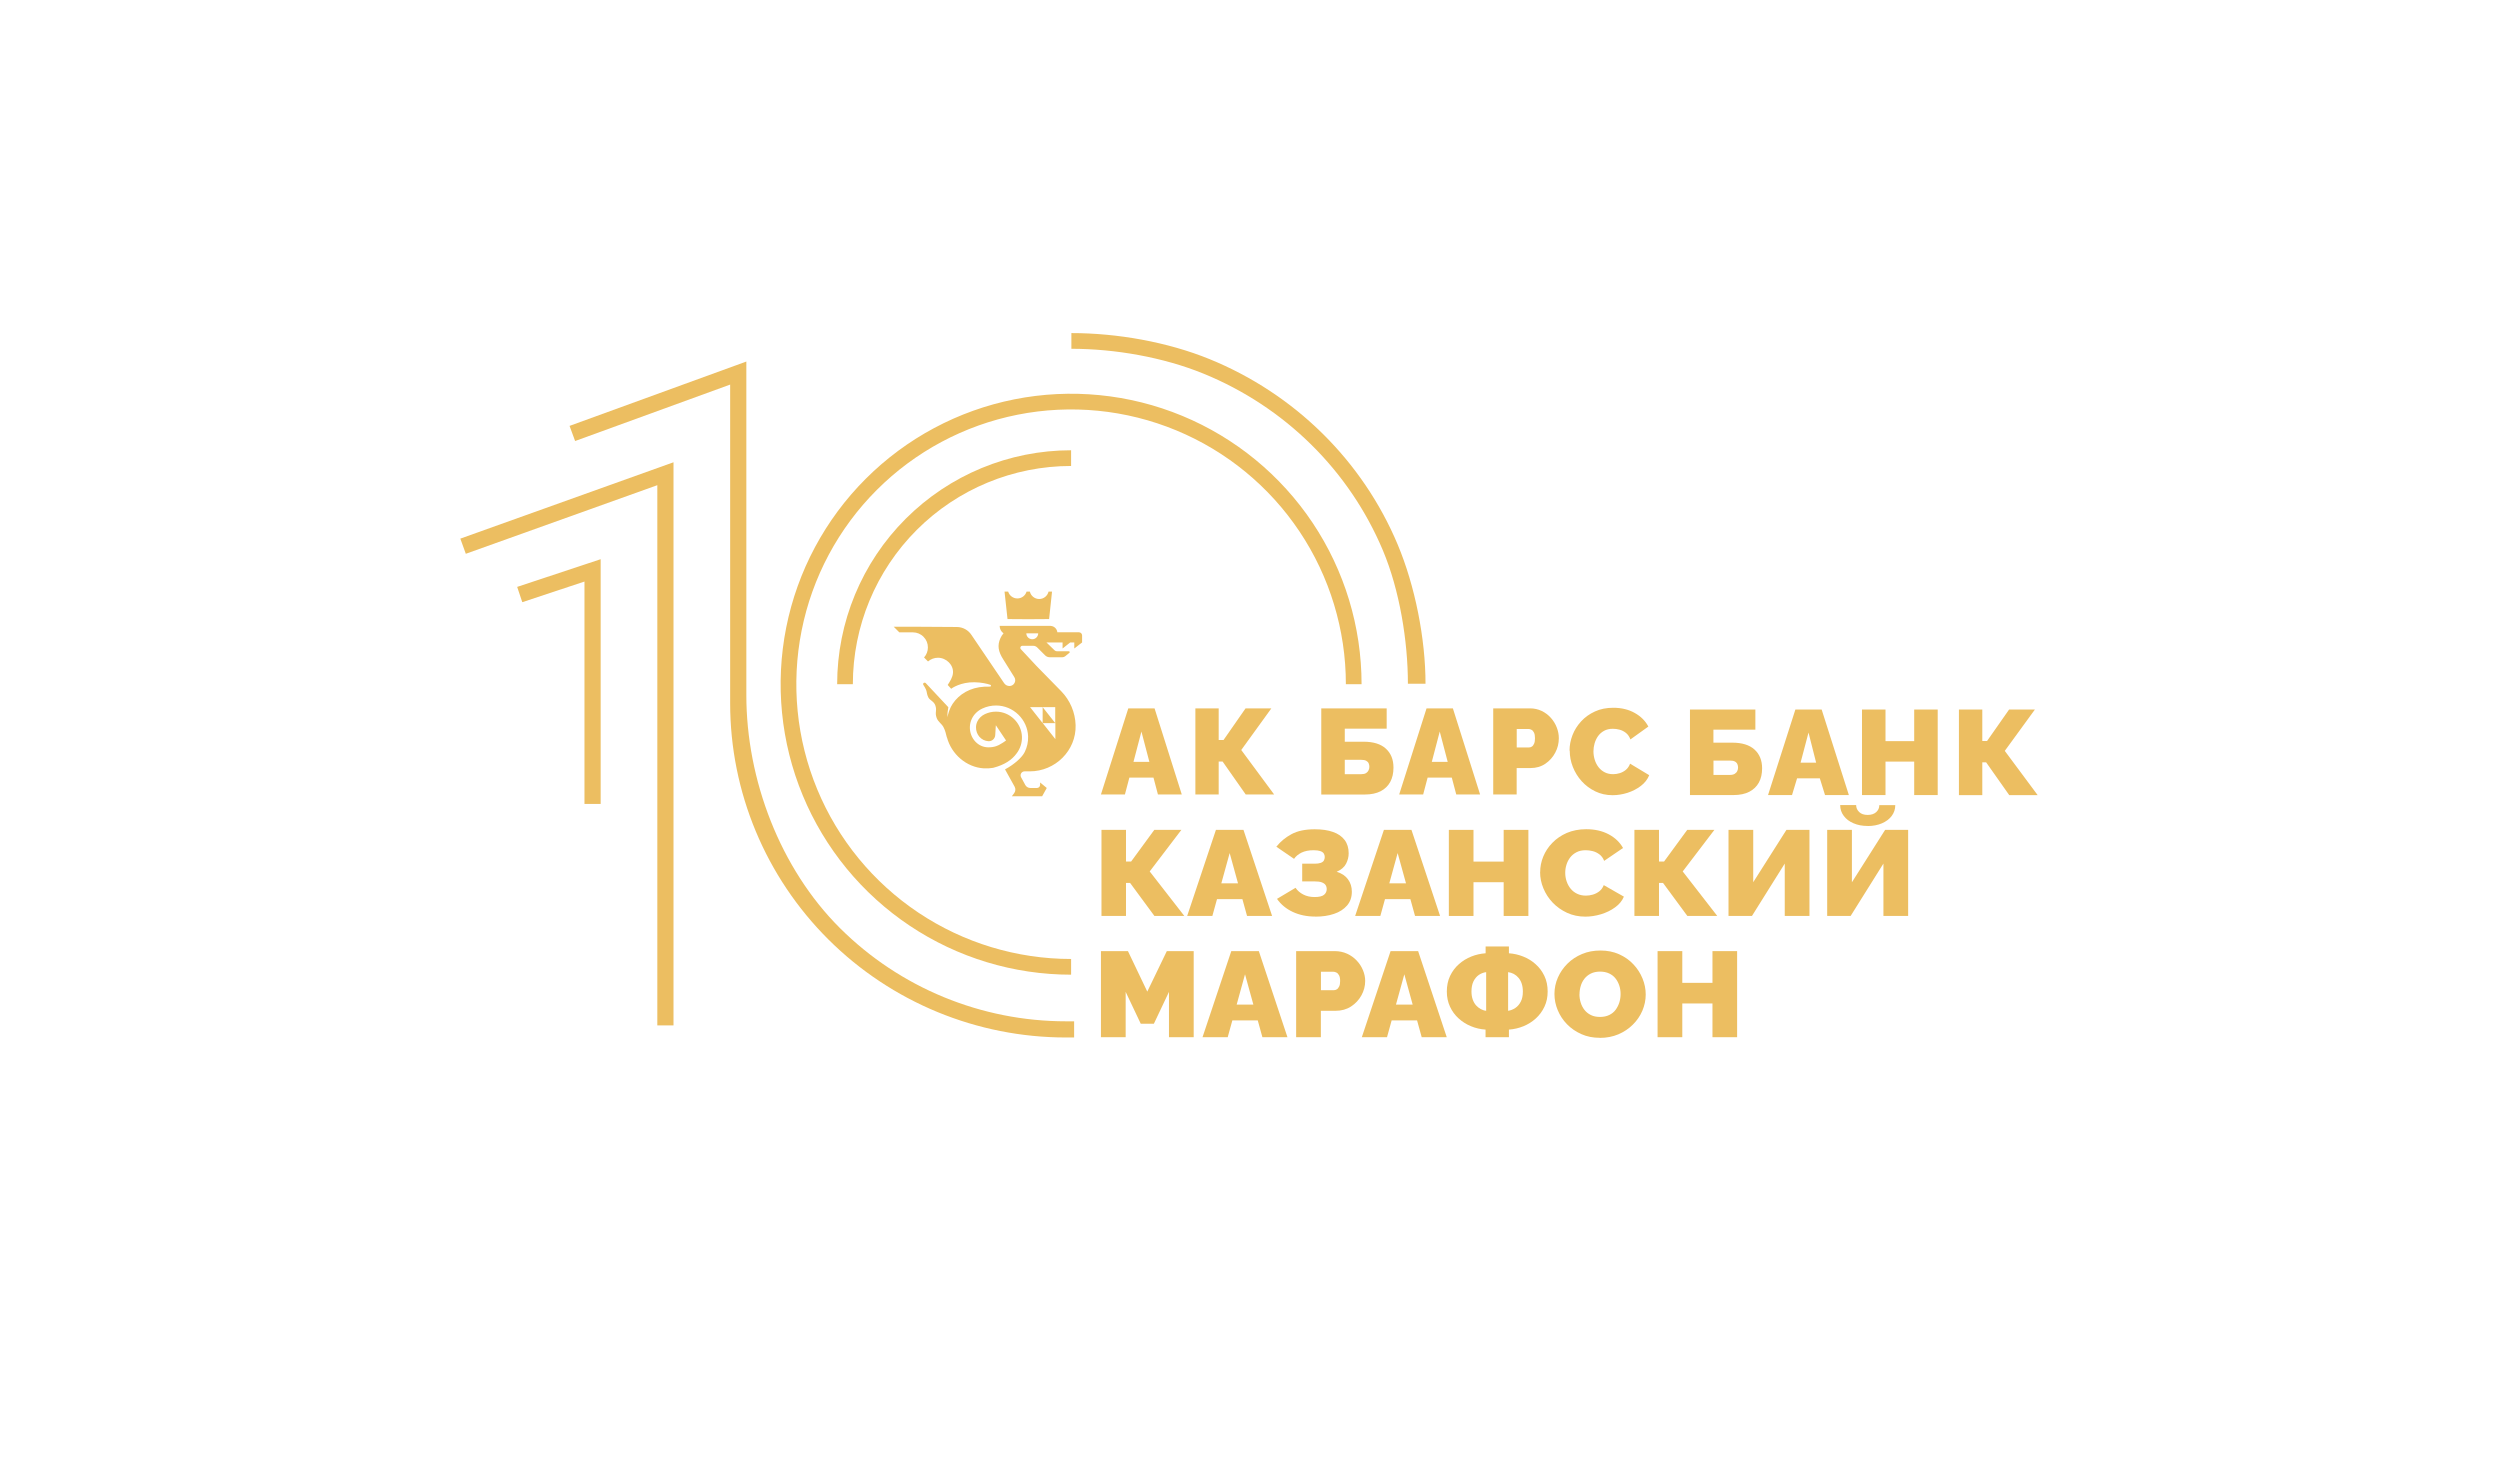 <?xml version="1.0" encoding="UTF-8"?> <svg xmlns="http://www.w3.org/2000/svg" width="668" height="391" viewBox="0 0 668 391" fill="none"> <path d="M289.137 171.677V169.789C289.137 169.32 288.761 168.944 288.292 168.944H282.519C282.432 168.038 281.698 167.316 280.785 167.248V167.229H267.104C267.104 168.056 267.518 168.784 268.141 169.222C267.808 169.604 267.53 170.036 267.314 170.511C266.438 172.454 266.722 174.107 268.091 176.229L271.034 180.947C271.675 181.971 270.935 183.304 269.726 183.304C269.158 183.304 268.634 183.02 268.313 182.557L259.592 169.684C258.734 168.352 257.26 167.544 255.675 167.532L243.956 167.458C243.956 167.458 243.956 167.458 243.949 167.458H238.793L240.298 168.963H243.937C245.01 168.969 246.022 169.394 246.774 170.159C247.533 170.924 247.946 171.936 247.934 173.015C247.934 173.996 247.564 174.94 246.91 175.674L247.965 176.741C248.705 176.099 249.649 175.748 250.636 175.748C252.856 175.76 254.805 177.66 254.639 179.8C254.54 181.009 253.874 181.99 253.226 183.02L254.151 184.038C254.287 183.92 256.674 182.218 260.412 182.298C262.336 182.341 263.743 182.681 264.631 182.983C264.896 183.075 264.829 183.464 264.545 183.464C264.033 183.464 263.465 183.464 263.04 183.482C259.234 183.686 256.304 185.444 254.546 188.059C254.38 188.318 254.219 188.59 254.077 188.873C253.658 189.737 253.35 190.674 253.121 191.637C253.134 190.755 253.214 189.86 253.399 188.972C251.32 186.758 247.373 182.539 247.373 182.539C247.064 182.199 246.454 182.588 246.707 182.977C248.008 184.981 247.36 184.858 248.033 186.314C248.415 187.134 249.538 187.35 249.926 188.503C250.432 190.014 249.71 190.28 250.284 191.853C250.654 192.858 251.598 193.37 252.079 194.258C252.56 195.14 252.794 196.195 252.986 196.997C252.992 197.028 253.017 197.046 253.035 197.065C254.219 201.487 258.192 205.021 262.879 205.305C263.724 205.355 264.545 205.305 265.334 205.169L265.55 205.114C268.307 204.38 270.349 203.103 271.632 201.321C272.613 200.044 273.125 198.446 273.063 196.83C272.995 195.054 272.249 193.382 270.954 192.124C269.658 190.866 267.962 190.169 266.186 190.15H266.124C265.094 190.15 264.101 190.372 263.169 190.81C262.269 191.236 261.553 191.927 261.158 192.753C260.924 193.24 260.801 193.765 260.789 194.295C260.739 196.3 262.201 197.947 264.119 198.051C265.063 198.101 265.865 197.379 265.926 196.435L266.087 193.783L268.813 197.854L268.597 198.014C268.209 198.304 267.801 198.563 267.376 198.792C266.864 199.143 265.741 199.729 263.983 199.686C262.731 199.661 261.547 199.131 260.653 198.2C259.66 197.163 259.111 195.726 259.148 194.258C259.166 193.493 259.345 192.747 259.678 192.05C260.233 190.878 261.226 189.91 262.472 189.324C263.638 188.775 264.884 188.503 266.198 188.509C268.4 188.528 270.497 189.391 272.101 190.946C273.698 192.5 274.63 194.567 274.71 196.769C274.759 198.2 274.457 199.624 273.815 200.92C273.754 201.025 273.692 201.136 273.618 201.271C273.051 202.277 271.262 204.127 268.542 205.577L271.108 210.203C271.41 210.752 271.367 211.43 270.99 211.93L270.367 212.762H278.46L279.694 210.548L277.917 209.074V209.715C277.917 210.172 277.547 210.548 277.085 210.548H275.302C274.753 210.548 274.253 210.258 273.976 209.783L272.828 207.674C272.446 206.971 272.958 206.107 273.76 206.107H275.16C281.951 206.107 287.595 200.55 287.404 193.765C287.305 190.366 285.93 187.122 283.549 184.685L276.98 177.974L272.779 173.472C272.452 173.126 272.699 172.559 273.18 172.553H276.048C276.462 172.553 276.856 172.713 277.146 173.003L279.243 175.1C279.577 175.433 280.027 175.618 280.495 175.618H283.882C284.141 175.618 284.4 175.526 284.603 175.365L285.745 174.434C285.911 174.298 285.819 174.021 285.596 174.021H282.414C282.179 174.021 281.951 173.928 281.784 173.768L279.62 171.671H283.919V173.28L285.948 171.671H287.052V173.28L289.125 171.671L289.137 171.677ZM281.994 193.228V197.496L278.627 193.228H281.994ZM278.59 188.941H281.957V193.21L278.596 188.947V193.21L275.228 188.941H278.59ZM275.82 170.807C274.944 170.807 274.235 170.098 274.235 169.222H277.405C277.405 170.098 276.696 170.807 275.82 170.807Z" fill="#ECBE61"></path> <path d="M280.322 165.416L281.105 158.069H280.174C279.908 159.21 278.891 160.055 277.676 160.055C276.461 160.055 275.436 159.204 275.177 158.069H274.302C273.987 159.13 273.006 159.907 271.841 159.907C270.675 159.907 269.694 159.13 269.379 158.069H268.411L269.207 165.416C269.207 165.465 280.322 165.465 280.328 165.416" fill="#ECBE61"></path> <path d="M294.316 244.745V221.744H300.866V230.203H302.235L308.426 221.744H315.661L307.202 232.849L316.453 244.745H308.462L301.965 235.926H300.866V244.745H294.316Z" fill="#ECBE61"></path> <path d="M324.878 221.744H332.257L339.906 244.745H333.211L331.969 240.246H325.184L323.942 244.745H317.211L324.896 221.744H324.878ZM330.799 236.034L328.567 227.935L326.336 236.034H330.799Z" fill="#ECBE61"></path> <path d="M351.439 244.908C349.207 244.908 347.21 244.494 345.428 243.666C343.664 242.838 342.243 241.668 341.217 240.174L346.166 237.223C346.688 237.979 347.371 238.573 348.253 239.023C349.117 239.473 350.125 239.689 351.277 239.689C352.429 239.689 353.311 239.491 353.779 239.095C354.247 238.699 354.499 238.195 354.499 237.583C354.499 237.151 354.391 236.773 354.193 236.485C353.995 236.179 353.653 235.945 353.185 235.765C352.717 235.585 352.087 235.513 351.295 235.513H347.947V230.78H351.295C351.943 230.78 352.483 230.708 352.879 230.564C353.275 230.42 353.563 230.222 353.725 229.952C353.886 229.682 353.977 229.358 353.977 228.998C353.977 228.638 353.887 228.314 353.707 228.044C353.527 227.774 353.221 227.558 352.789 227.414C352.357 227.27 351.781 227.18 351.025 227.18C349.711 227.18 348.632 227.396 347.75 227.828C346.886 228.26 346.22 228.818 345.77 229.484L341.037 226.244C342.134 224.859 343.502 223.743 345.104 222.879C346.705 222.015 348.775 221.583 351.295 221.583C353.22 221.583 354.841 221.817 356.19 222.303C357.54 222.771 358.566 223.491 359.286 224.445C360.006 225.399 360.365 226.586 360.365 228.008C360.365 228.962 360.132 229.88 359.664 230.798C359.196 231.698 358.35 232.418 357.162 232.939C358.476 233.335 359.484 234.001 360.168 234.937C360.87 235.873 361.212 236.989 361.212 238.267C361.212 239.743 360.78 240.966 359.934 241.956C359.07 242.946 357.918 243.702 356.443 244.188C354.967 244.692 353.311 244.926 351.475 244.926" fill="#ECBE61"></path> <path d="M369.763 221.744H377.142L384.791 244.745H378.096L376.854 240.246H370.069L368.827 244.745H362.095L369.78 221.744H369.763ZM375.684 236.034L373.452 227.935L371.221 236.034H375.684Z" fill="#ECBE61"></path> <path d="M408.385 221.744V244.745H401.78V235.728H393.717V244.745H387.13V221.744H393.717V230.221H401.78V221.744H408.385Z" fill="#ECBE61"></path> <path d="M411.534 233.012C411.534 231.608 411.804 230.222 412.362 228.872C412.92 227.523 413.712 226.299 414.792 225.201C415.854 224.103 417.149 223.221 418.661 222.555C420.191 221.907 421.901 221.565 423.827 221.565C426.13 221.565 428.128 222.015 429.856 222.933C431.566 223.851 432.843 225.075 433.671 226.587L428.632 230.024C428.344 229.268 427.912 228.692 427.354 228.278C426.796 227.865 426.202 227.577 425.554 227.415C424.906 227.253 424.276 227.181 423.682 227.181C422.729 227.181 421.919 227.361 421.235 227.721C420.551 228.081 419.975 228.548 419.543 229.124C419.111 229.7 418.769 230.348 418.553 231.068C418.337 231.77 418.23 232.49 418.23 233.21C418.23 234.002 418.355 234.776 418.607 235.514C418.859 236.251 419.219 236.899 419.687 237.475C420.155 238.051 420.749 238.501 421.433 238.825C422.117 239.149 422.891 239.311 423.754 239.311C424.366 239.311 424.978 239.221 425.608 239.041C426.238 238.861 426.814 238.555 427.336 238.159C427.857 237.745 428.254 237.205 428.524 236.503L433.905 239.581C433.437 240.697 432.645 241.669 431.529 242.461C430.431 243.27 429.172 243.864 427.768 244.296C426.364 244.71 424.978 244.926 423.61 244.926C421.829 244.926 420.19 244.584 418.715 243.9C417.239 243.216 415.961 242.317 414.881 241.183C413.802 240.049 412.974 238.771 412.398 237.367C411.804 235.963 411.516 234.506 411.516 233.048" fill="#ECBE61"></path> <path d="M436.716 244.745V221.744H443.285V230.203H444.635L450.826 221.744H458.079L449.621 232.849L458.853 244.745H450.862L444.365 235.926H443.285V244.745H436.716Z" fill="#ECBE61"></path> <path d="M461.857 244.745V221.744H468.462V235.728L477.335 221.744H483.49V244.745H476.885V230.743L468.12 244.745H461.857Z" fill="#ECBE61"></path> <path d="M488.223 244.745V221.744H494.828V235.746L503.701 221.744H509.856V244.745H503.251V230.743L494.486 244.745H488.223ZM499.057 220.7C497.636 220.7 496.376 220.466 495.26 219.98C494.144 219.512 493.28 218.847 492.65 218.001C492.02 217.155 491.697 216.201 491.697 215.121H495.962C495.962 215.841 496.232 216.453 496.772 216.975C497.312 217.497 498.068 217.749 499.04 217.749C500.012 217.749 500.749 217.497 501.307 217.011C501.865 216.507 502.153 215.895 502.153 215.139H506.419C506.419 216.219 506.095 217.173 505.465 218.019C504.835 218.865 503.953 219.513 502.837 219.998C501.721 220.466 500.462 220.718 499.04 220.718L499.057 220.7Z" fill="#ECBE61"></path> <path d="M312.35 277.141V265.029L308.318 273.542H304.809L300.777 265.029V277.141H294.172V254.141H301.388L306.554 264.957L311.773 254.141H318.955V277.141H312.35Z" fill="#ECBE61"></path> <path d="M328.979 254.141H336.358L344.007 277.141H337.312L336.07 272.642H329.285L328.043 277.141H321.313L328.998 254.141H328.979ZM334.901 268.431L332.669 260.332L330.437 268.431H334.901Z" fill="#ECBE61"></path> <path d="M346.33 277.141V254.141H356.678C357.848 254.141 358.928 254.375 359.936 254.825C360.926 255.274 361.789 255.886 362.509 256.66C363.229 257.416 363.787 258.28 364.183 259.234C364.579 260.188 364.777 261.142 364.777 262.114C364.777 263.481 364.435 264.759 363.769 265.965C363.103 267.171 362.185 268.161 360.997 268.935C359.81 269.708 358.424 270.086 356.858 270.086H352.935V277.141H346.33ZM352.935 264.579H356.426C356.696 264.579 356.948 264.507 357.2 264.345C357.452 264.201 357.65 263.931 357.83 263.571C358.01 263.211 358.082 262.725 358.082 262.114C358.082 261.466 357.992 260.962 357.794 260.602C357.596 260.242 357.362 259.99 357.092 259.864C356.804 259.72 356.534 259.648 356.264 259.648H352.953V264.579H352.935Z" fill="#ECBE61"></path> <path d="M371.545 254.141H378.924L386.573 277.141H379.879L378.637 272.642H371.852L370.609 277.141H363.879L371.564 254.141H371.545ZM377.466 268.431L375.235 260.332L373.003 268.431H377.466Z" fill="#ECBE61"></path> <path d="M396.939 277.141V275.107C395.59 275.017 394.293 274.729 393.052 274.207C391.81 273.704 390.712 273.002 389.74 272.12C388.769 271.238 387.994 270.194 387.436 268.97C386.878 267.764 386.591 266.415 386.591 264.921C386.591 263.427 386.878 261.969 387.472 260.745C388.066 259.522 388.84 258.478 389.83 257.614C390.802 256.75 391.917 256.066 393.141 255.58C394.365 255.094 395.643 254.806 396.957 254.716V252.898H403.184V254.716C404.498 254.806 405.758 255.094 406.982 255.58C408.206 256.066 409.322 256.732 410.293 257.614C411.283 258.478 412.057 259.522 412.651 260.745C413.245 261.987 413.533 263.373 413.533 264.921C413.533 266.469 413.245 267.764 412.687 268.97C412.129 270.176 411.355 271.22 410.383 272.12C409.411 273.002 408.296 273.704 407.072 274.207C405.83 274.711 404.534 275.017 403.184 275.107V277.141H396.957H396.939ZM397.101 270.086V259.755C396.399 259.845 395.751 260.097 395.157 260.493C394.563 260.907 394.078 261.483 393.718 262.203C393.358 262.941 393.177 263.841 393.177 264.921C393.177 265.713 393.286 266.433 393.502 267.044C393.718 267.656 394.006 268.178 394.384 268.61C394.762 269.024 395.175 269.366 395.643 269.618C396.111 269.87 396.597 270.032 397.101 270.086ZM402.986 270.086C403.67 269.978 404.3 269.726 404.894 269.33C405.488 268.934 405.974 268.376 406.352 267.638C406.73 266.919 406.91 266.019 406.91 264.939C406.91 264.147 406.801 263.445 406.603 262.833C406.405 262.221 406.118 261.717 405.758 261.285C405.398 260.853 404.984 260.511 404.498 260.241C404.03 259.989 403.508 259.827 402.968 259.755V270.086H402.986Z" fill="#ECBE61"></path> <path d="M427.498 277.304C425.663 277.304 424.006 276.98 422.531 276.314C421.037 275.649 419.76 274.767 418.68 273.651C417.6 272.535 416.79 271.293 416.214 269.889C415.638 268.504 415.35 267.064 415.35 265.57C415.35 264.076 415.656 262.582 416.268 261.197C416.879 259.811 417.725 258.587 418.823 257.489C419.921 256.391 421.217 255.545 422.711 254.915C424.205 254.285 425.843 253.979 427.643 253.979C429.442 253.979 431.134 254.303 432.609 254.969C434.103 255.635 435.363 256.517 436.425 257.651C437.487 258.767 438.297 260.027 438.873 261.43C439.448 262.834 439.736 264.256 439.736 265.732C439.736 267.208 439.43 268.683 438.837 270.069C438.243 271.455 437.396 272.697 436.299 273.777C435.201 274.875 433.905 275.738 432.429 276.368C430.935 276.998 429.298 277.322 427.48 277.322M422.027 265.66C422.027 266.434 422.135 267.19 422.369 267.91C422.585 268.629 422.927 269.277 423.377 269.853C423.827 270.429 424.402 270.879 425.086 271.221C425.77 271.563 426.599 271.725 427.534 271.725C428.47 271.725 429.298 271.545 429.999 271.203C430.701 270.861 431.278 270.393 431.71 269.799C432.142 269.205 432.465 268.539 432.699 267.82C432.915 267.1 433.023 266.362 433.023 265.606C433.023 264.85 432.915 264.076 432.682 263.374C432.448 262.654 432.123 262.024 431.674 261.448C431.224 260.873 430.648 260.423 429.946 260.099C429.244 259.775 428.434 259.613 427.516 259.613C426.598 259.613 425.752 259.793 425.069 260.135C424.385 260.477 423.808 260.945 423.358 261.52C422.909 262.096 422.567 262.744 422.369 263.464C422.153 264.184 422.045 264.922 422.045 265.678L422.027 265.66Z" fill="#ECBE61"></path> <path d="M464.158 254.141V277.141H457.572V268.125H449.509V277.141H442.904V254.141H449.509V262.617H457.572V254.141H464.158Z" fill="#ECBE61"></path> <path d="M301.479 189.276H308.498L315.769 212.277H309.398L308.21 207.778H301.766L300.579 212.277H294.172L301.479 189.276ZM307.112 203.566L304.988 195.468L302.865 203.566H307.112Z" fill="#ECBE61"></path> <path d="M319.405 212.277V189.276H325.632V197.735H326.928L332.813 189.276H339.706L331.662 200.399L340.444 212.277H332.849L326.676 203.476H325.632V212.277H319.405Z" fill="#ECBE61"></path> <path d="M353.043 212.277V189.276H370.519V194.694H359.324V198.185H364.346C366.955 198.185 368.953 198.797 370.303 200.039C371.653 201.263 372.337 202.955 372.337 205.096C372.337 206.59 372.048 207.868 371.472 208.93C370.897 209.992 370.051 210.819 368.917 211.413C367.783 211.989 366.38 212.295 364.688 212.295H353.079L353.043 212.277ZM359.324 206.86H363.734C364.274 206.86 364.688 206.77 365.012 206.572C365.318 206.374 365.552 206.122 365.678 205.834C365.822 205.528 365.894 205.222 365.894 204.898C365.894 204.574 365.84 204.268 365.714 203.98C365.606 203.692 365.372 203.458 365.048 203.278C364.724 203.098 364.274 203.026 363.698 203.026H359.324V206.878V206.86Z" fill="#ECBE61"></path> <path d="M381.191 189.276H388.209L395.48 212.277H389.109L387.921 207.778H381.46L380.272 212.277H373.865L381.172 189.276H381.191ZM386.824 203.566L384.7 195.468L382.576 203.566H386.824Z" fill="#ECBE61"></path> <path d="M398.989 212.277V189.276H408.834C409.949 189.276 410.976 189.51 411.93 189.96C412.865 190.41 413.693 191.022 414.377 191.796C415.061 192.57 415.601 193.416 415.961 194.37C416.338 195.324 416.519 196.277 416.519 197.249C416.519 198.617 416.212 199.895 415.564 201.101C414.934 202.307 414.053 203.296 412.919 204.07C411.785 204.844 410.471 205.222 408.978 205.222H405.252V212.277H398.971H398.989ZM405.27 199.715H408.581C408.833 199.715 409.086 199.643 409.32 199.481C409.553 199.337 409.752 199.067 409.914 198.707C410.076 198.347 410.147 197.861 410.147 197.249C410.147 196.601 410.058 196.097 409.878 195.737C409.698 195.378 409.463 195.126 409.211 195C408.941 194.856 408.672 194.784 408.42 194.784H405.27V199.715Z" fill="#ECBE61"></path> <path d="M419.38 200.562C419.38 199.158 419.65 197.772 420.172 196.422C420.694 195.072 421.468 193.849 422.476 192.751C423.484 191.653 424.708 190.771 426.165 190.105C427.605 189.439 429.243 189.115 431.079 189.115C433.256 189.115 435.183 189.583 436.802 190.501C438.44 191.419 439.646 192.625 440.438 194.137L435.65 197.574C435.362 196.818 434.966 196.242 434.445 195.828C433.923 195.414 433.346 195.126 432.734 194.964C432.122 194.802 431.529 194.73 430.953 194.73C430.053 194.73 429.279 194.91 428.613 195.27C427.965 195.63 427.426 196.098 427.012 196.674C426.598 197.25 426.292 197.898 426.076 198.618C425.878 199.338 425.77 200.04 425.77 200.76C425.77 201.552 425.895 202.325 426.129 203.063C426.363 203.801 426.706 204.449 427.156 205.025C427.606 205.601 428.164 206.051 428.811 206.375C429.459 206.699 430.197 206.861 431.025 206.861C431.601 206.861 432.195 206.771 432.789 206.591C433.383 206.411 433.941 206.105 434.427 205.709C434.913 205.295 435.291 204.755 435.561 204.053L440.672 207.131C440.222 208.247 439.466 209.218 438.422 210.01C437.378 210.802 436.19 211.414 434.858 211.846C433.527 212.26 432.212 212.476 430.899 212.476C429.207 212.476 427.66 212.134 426.256 211.45C424.852 210.766 423.646 209.866 422.62 208.733C421.595 207.599 420.821 206.321 420.263 204.917C419.705 203.513 419.435 202.055 419.435 200.598" fill="#ECBE61"></path> <path d="M523.424 212.441V189.584H529.67V197.989H530.947L536.832 189.584H543.726L535.68 200.634L544.463 212.459H536.869L530.695 203.694H529.67V212.459H523.424V212.441ZM517.755 189.584V212.441H511.473V203.496H503.807V212.441H497.525V189.584H503.807V198.025H511.473V189.584H517.755ZM485.27 203.784L483.235 195.739L481.112 203.784H485.27ZM479.726 189.584H486.745L494.016 212.441H487.645L486.259 207.977H480.176L478.827 212.441H472.419L479.726 189.584ZM457.841 207.06H462.251C462.791 207.06 463.204 206.952 463.51 206.772C463.816 206.574 464.05 206.34 464.194 206.034C464.338 205.728 464.41 205.422 464.41 205.098C464.41 204.774 464.356 204.468 464.23 204.18C464.104 203.892 463.889 203.658 463.565 203.478C463.241 203.298 462.791 203.226 462.215 203.226H457.841V207.06ZM451.56 212.441V189.584H469.036V194.965H457.824V198.439H462.844C465.472 198.439 467.452 199.051 468.801 200.275C470.151 201.498 470.836 203.172 470.836 205.296C470.836 206.772 470.548 208.049 469.972 209.093C469.396 210.155 468.531 210.983 467.415 211.559C466.3 212.135 464.879 212.441 463.187 212.441H451.56Z" fill="#ECBE61"></path> <path d="M195.097 187.911C195.097 211.596 204.553 234.312 221.384 251.06C238.214 267.808 261.042 277.217 284.844 277.217H287.007V272.895H284.844C262.194 272.895 240.472 263.941 224.455 248.003C208.439 232.066 199.423 208.298 199.423 185.759L199.423 96.602L152.184 113.799L153.67 117.841L195.098 102.759L195.097 187.911Z" fill="#ECBE61"></path> <path d="M179.96 123.518V273.989H175.635V129.642L124.465 147.972L123 143.923L179.96 123.518Z" fill="#ECBE61"></path> <path d="M160.496 149.418V214.81H156.171V155.389L139.555 160.901L138.187 156.818L160.496 149.418Z" fill="#ECBE61"></path> <path fill-rule="evenodd" clip-rule="evenodd" d="M271.056 106.699C286.112 103.705 301.718 105.242 315.9 111.116C330.082 116.99 342.203 126.938 350.732 139.702C359.26 152.465 363.812 167.471 363.812 182.822H359.617C359.617 168.301 355.311 154.106 347.243 142.033C339.176 129.959 327.71 120.549 314.294 114.992C300.879 109.435 286.117 107.981 271.875 110.814C257.633 113.647 244.551 120.639 234.283 130.907C224.016 141.175 217.023 154.257 214.19 168.499C211.357 182.74 212.811 197.502 218.368 210.918C223.925 224.333 233.335 235.8 245.409 243.867C257.483 251.934 271.677 256.24 286.198 256.24V260.436C270.848 260.436 255.842 255.884 243.078 247.355C230.315 238.827 220.367 226.706 214.492 212.523C208.618 198.341 207.081 182.736 210.076 167.68C213.07 152.625 220.462 138.795 231.317 127.941C242.171 117.086 256.001 109.694 271.056 106.699Z" fill="#ECBE61"></path> <path fill-rule="evenodd" clip-rule="evenodd" d="M286.274 89C298.464 89 311.946 91.366 323.208 95.962C334.47 100.558 344.703 107.295 353.322 115.788C361.942 124.28 368.779 134.363 373.444 145.459C378.109 156.555 380.898 170.686 380.898 182.697H376.191C376.191 171.237 373.961 157.652 369.51 147.064C365.059 136.477 358.536 126.857 350.312 118.754C342.087 110.651 332.324 104.223 321.579 99.838C310.834 95.453 297.905 93.195 286.274 93.195V89Z" fill="#ECBE61"></path> <path fill-rule="evenodd" clip-rule="evenodd" d="M241.996 138.621C253.719 126.898 269.619 120.312 286.197 120.312V124.508C270.731 124.508 255.898 130.652 244.962 141.588C234.026 152.524 227.882 167.357 227.882 182.823H223.687C223.687 166.244 230.273 150.344 241.996 138.621Z" fill="#ECBE61"></path> </svg> 